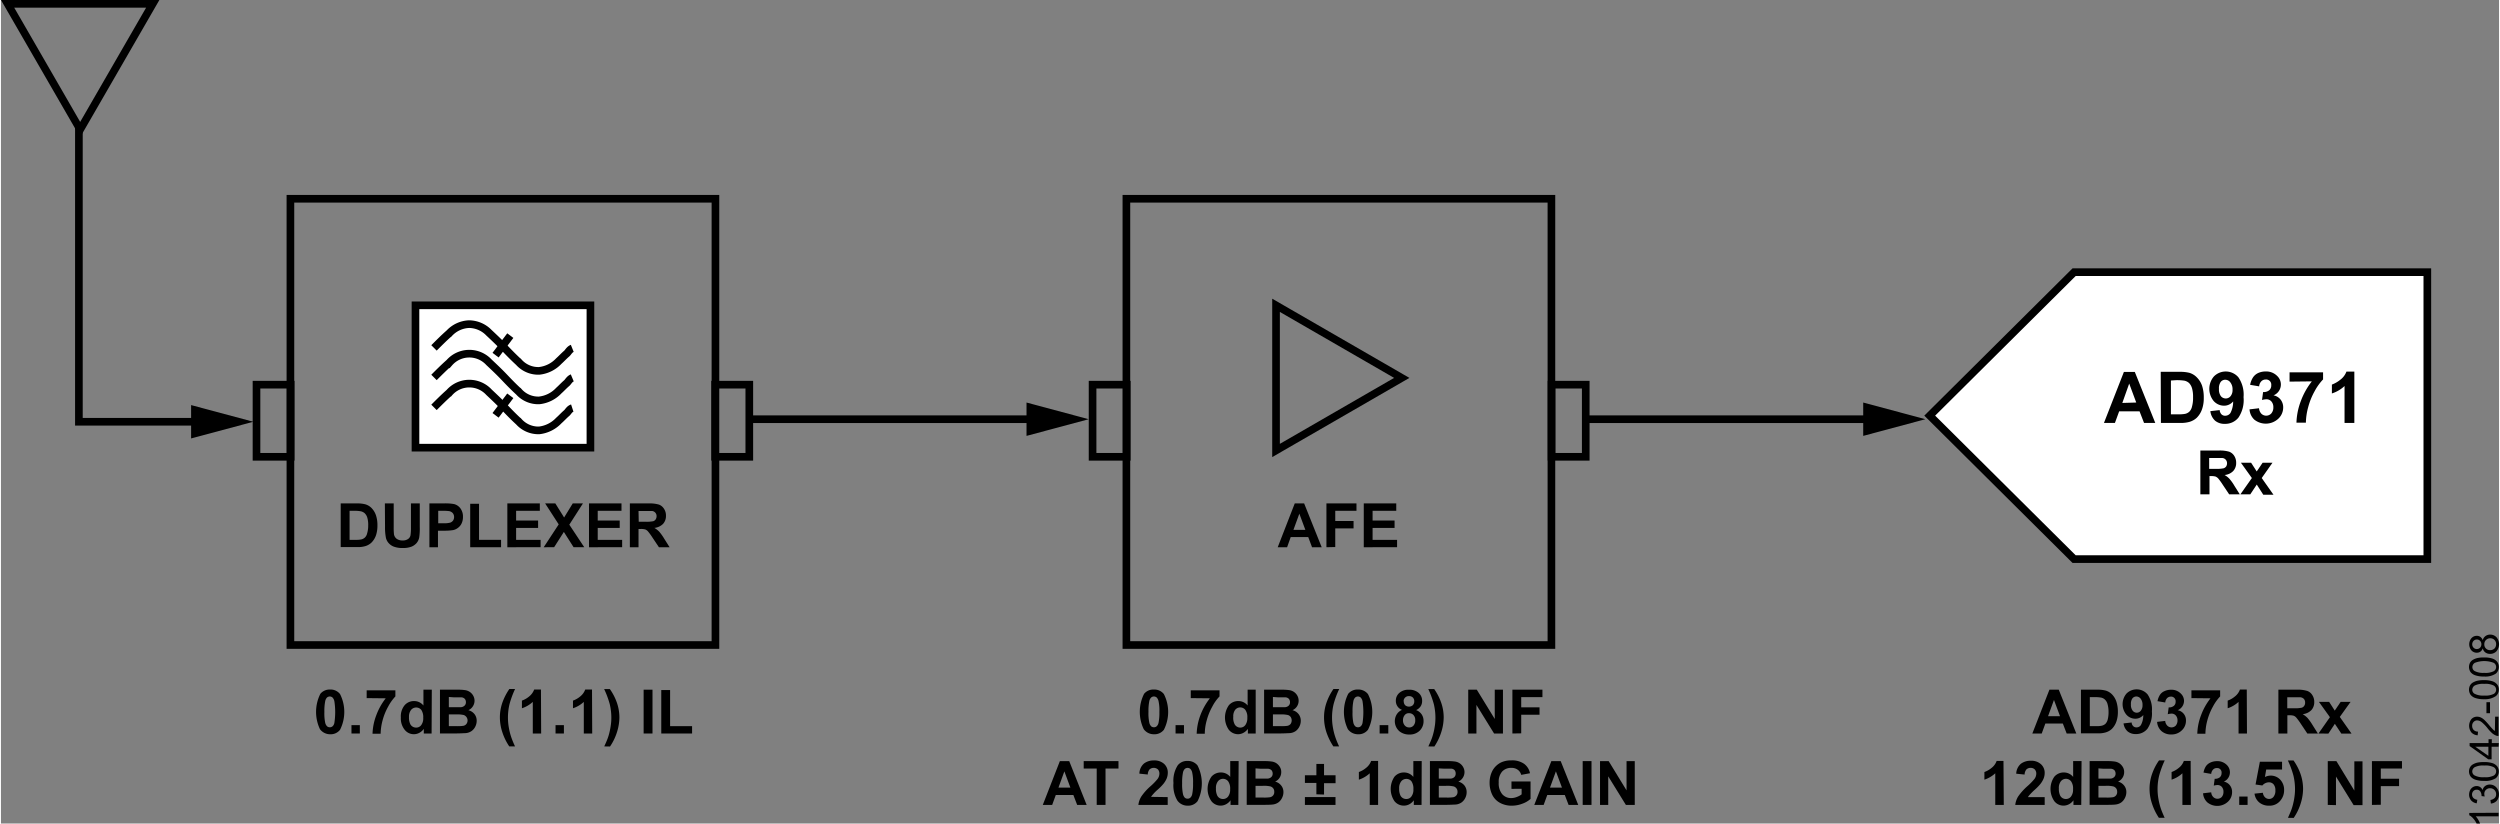 <svg id="ffa93776-97b3-4e26-be9b-d003b4cb5870" data-name="fca9bf62-c635-4430-b241-84a25441e5ac" xmlns="http://www.w3.org/2000/svg" width="6.8in" height="2.24in" viewBox="0 0 489.77 161.46"><rect x="0" y="0" width="489.77" height="161.46" fill="#808080" stroke="none"/><title>13042-008</title><path d="M258.94,107.29h-1.89l-.75-2h-3.43l-.71,2h-1.84l3.34-8.59h1.84Zm-3.2-3.4-1.18-3.18-1.16,3.18Z" transform="translate(0)"/><path d="M259.87,107.29V98.7h5.89v1.45H261.6v2h3.59v1.45H261.6v3.65Z" transform="translate(0)"/><path d="M267.19,107.29V98.7h6.37v1.45h-4.64v1.91h4.31v1.45h-4.31v2.33h4.8v1.45Z" transform="translate(0)"/><path d="M66.61,98.7h3.17a6.06,6.06,0,0,1,1.64.17,2.8,2.8,0,0,1,1.29.79,3.77,3.77,0,0,1,.82,1.39,6.16,6.16,0,0,1,.28,2,6,6,0,0,1-.26,1.83,3.74,3.74,0,0,1-.92,1.51,3,3,0,0,1-1.22.69,4.94,4.94,0,0,1-1.53.18H66.61Zm1.74,1.45v5.69h1.29a4.77,4.77,0,0,0,1-.08,1.56,1.56,0,0,0,.7-.36,1.62,1.62,0,0,0,.45-.82A5.28,5.28,0,0,0,72,103a4.94,4.94,0,0,0-.18-1.53,2,2,0,0,0-.49-.83,1.69,1.69,0,0,0-.8-.4,6.74,6.74,0,0,0-1.42-.09Z" transform="translate(0)"/><path d="M75.27,98.7H77v4.65a11.56,11.56,0,0,0,.06,1.44,1.4,1.4,0,0,0,.53.85,1.88,1.88,0,0,0,1.15.32,1.75,1.75,0,0,0,1.11-.31,1.15,1.15,0,0,0,.45-.74,10.13,10.13,0,0,0,.08-1.46V98.7h1.73v4.51A12.37,12.37,0,0,1,82,105.4a2.42,2.42,0,0,1-.52,1.08,2.67,2.67,0,0,1-1,.7,4.42,4.42,0,0,1-1.65.26,4.76,4.76,0,0,1-1.87-.29,2.59,2.59,0,0,1-1-.73,2.34,2.34,0,0,1-.49-1,10.63,10.63,0,0,1-.17-2.18Z" transform="translate(0)"/><path d="M84,107.29V98.7h2.78a9.57,9.57,0,0,1,2.07.13,2.25,2.25,0,0,1,1.23.84,2.7,2.7,0,0,1,.5,1.67,2.9,2.9,0,0,1-.29,1.33,2.3,2.3,0,0,1-.73.85,2.37,2.37,0,0,1-.9.41,10.89,10.89,0,0,1-1.8.12H85.68v3.24Zm1.73-7.14v2.44h1a4.53,4.53,0,0,0,1.37-.13,1.2,1.2,0,0,0,.55-.42,1.21,1.21,0,0,0,.19-.67,1.18,1.18,0,0,0-.27-.78,1.28,1.28,0,0,0-.7-.38,8.65,8.65,0,0,0-1.25-.06Z" transform="translate(0)"/><path d="M92,107.29V98.77h1.73v7.07h4.32v1.45Z" transform="translate(0)"/><path d="M99.28,107.29V98.7h6.37v1.45H101v1.91h4.31v1.45H101v2.33h4.8v1.45Z" transform="translate(0)"/><path d="M106.41,107.29l2.94-4.48-2.66-4.11h2l1.72,2.76,1.69-2.76h2l-2.67,4.17,2.93,4.42h-2.09l-1.91-3-1.91,3Z" transform="translate(0)"/><path d="M115.29,107.29V98.7h6.37v1.45H117v1.91h4.31v1.45H117v2.33h4.79v1.45Z" transform="translate(0)"/><path d="M123.3,107.29V98.7H127a6.44,6.44,0,0,1,2,.23,2,2,0,0,1,1,.83,2.38,2.38,0,0,1,.38,1.35,2.28,2.28,0,0,1-.57,1.6,2.81,2.81,0,0,1-1.7.79,4.63,4.63,0,0,1,.93.72,9.89,9.89,0,0,1,1,1.4l1.05,1.67H129l-1.25-1.87a11.27,11.27,0,0,0-.92-1.26,1.35,1.35,0,0,0-.52-.36,3.18,3.18,0,0,0-.87-.09H125v3.58Zm1.74-5h1.28a6.79,6.79,0,0,0,1.56-.1.91.91,0,0,0,.48-.36,1.14,1.14,0,0,0,.18-.65,1,1,0,0,0-.89-1H125Z" transform="translate(0)"/><path d="M64.48,135.19a2.35,2.35,0,0,1,2,.89,7.77,7.77,0,0,1,0,7,2.32,2.32,0,0,1-1.94.88,2.49,2.49,0,0,1-2-1,7.91,7.91,0,0,1,.08-6.93A2.33,2.33,0,0,1,64.48,135.19Zm0,1.36a.87.87,0,0,0-.54.19,1.4,1.4,0,0,0-.36.69,9.7,9.7,0,0,0-.17,2.15,9,9,0,0,0,.15,2.07,1.46,1.46,0,0,0,.39.76.85.85,0,0,0,.53.18.8.8,0,0,0,.53-.19,1.19,1.19,0,0,0,.36-.68,14,14,0,0,0,0-4.22,1.49,1.49,0,0,0-.38-.76A.86.86,0,0,0,64.48,136.55Z" transform="translate(0)"/><path d="M68.72,143.81v-1.64h1.64v1.64Z" transform="translate(0)"/><path d="M71.7,136.87v-1.53h5.63v1.2a9.07,9.07,0,0,0-1.42,2,11.74,11.74,0,0,0-1.1,2.73,10.71,10.71,0,0,0-.37,2.58H72.85a11,11,0,0,1,.74-3.63,12.11,12.11,0,0,1,1.85-3.31Z" transform="translate(0)"/><path d="M84.43,143.81H82.9v-.91a2.45,2.45,0,0,1-.9.79,2.28,2.28,0,0,1-2.84-.6,3.55,3.55,0,0,1-.76-2.41,3.44,3.44,0,0,1,.74-2.41,2.4,2.4,0,0,1,1.88-.82,2.32,2.32,0,0,1,1.81.87v-3.1h1.64ZM80,140.57a3,3,0,0,0,.27,1.44,1.27,1.27,0,0,0,1.12.64,1.19,1.19,0,0,0,1-.48,2.18,2.18,0,0,0,.4-1.44,2.56,2.56,0,0,0-.38-1.55,1.3,1.3,0,0,0-2,0A2.09,2.09,0,0,0,80,140.57Z" transform="translate(0)"/><path d="M86.07,135.22h3.44a9.62,9.62,0,0,1,1.52.09,2.21,2.21,0,0,1,.89.35,2.08,2.08,0,0,1,.66.72,2,2,0,0,1,.27,1,2,2,0,0,1-.33,1.1,2,2,0,0,1-.88.76,2.23,2.23,0,0,1,1.21.78,2.08,2.08,0,0,1,.42,1.29,2.49,2.49,0,0,1-.27,1.14,2.31,2.31,0,0,1-.75.89,2.44,2.44,0,0,1-1.16.4c-.29,0-1,.06-2.09.06H86.07Zm1.74,1.43v2H90.2a1.15,1.15,0,0,0,.7-.31.89.89,0,0,0,.26-.67,1,1,0,0,0-.22-.65,1,1,0,0,0-.65-.3H88.8Zm0,3.42v2.3h1.6a7.84,7.84,0,0,0,1.19-.06,1,1,0,0,0,.63-.34,1.14,1.14,0,0,0-.48-1.78,5.69,5.69,0,0,0-1.54-.12Z" transform="translate(0)"/><path d="M100.79,146.34H99.66a10.93,10.93,0,0,1-1.37-2.81,9.38,9.38,0,0,1-.47-2.83,8.76,8.76,0,0,1,.58-3.2,11.43,11.43,0,0,1,1.28-2.42h1.12a18,18,0,0,0-1.1,3,11.36,11.36,0,0,0-.12,4.61,12.44,12.44,0,0,0,.49,1.91A18.75,18.75,0,0,0,100.79,146.34Z" transform="translate(0)"/><path d="M105.91,143.81h-1.64v-6.2a5.74,5.74,0,0,1-2.13,1.25v-1.5a4.54,4.54,0,0,0,1.4-.8,3.11,3.11,0,0,0,1-1.37h1.33Z" transform="translate(0)"/><path d="M108.73,143.81v-1.64h1.64v1.64Z" transform="translate(0)"/><path d="M115.92,143.81h-1.65v-6.2a5.7,5.7,0,0,1-2.12,1.25v-1.5a4.54,4.54,0,0,0,1.4-.8,3.11,3.11,0,0,0,1-1.37h1.33Z" transform="translate(0)"/><path d="M118.28,146.34c.32-.7.55-1.23.68-1.6a9.81,9.81,0,0,0,.37-1.28,13.34,13.34,0,0,0,.25-1.38,9.94,9.94,0,0,0,.09-1.34,11.75,11.75,0,0,0-.3-2.64,17.7,17.7,0,0,0-1.11-3h1.12a10.74,10.74,0,0,1,1.38,2.67,9,9,0,0,1,.49,2.86,9.73,9.73,0,0,1-.39,2.63,10.58,10.58,0,0,1-1.45,3.1Z" transform="translate(0)"/><path d="M126,143.81v-8.59h1.74v8.59Z" transform="translate(0)"/><path d="M129.46,143.81v-8.52h1.73v7.08h4.31v1.44Z" transform="translate(0)"/><path d="M226.05,135.19a2.37,2.37,0,0,1,1.95.89,7.71,7.71,0,0,1,0,7,2.34,2.34,0,0,1-1.95.88,2.44,2.44,0,0,1-2-1,7.85,7.85,0,0,1,.07-6.93A2.34,2.34,0,0,1,226.05,135.19Zm0,1.36a.86.86,0,0,0-.53.19,1.34,1.34,0,0,0-.37.69,9.7,9.7,0,0,0-.17,2.15,8.47,8.47,0,0,0,.16,2.07,1.49,1.49,0,0,0,.38.76.85.85,0,0,0,.53.18.8.8,0,0,0,.53-.19,1.27,1.27,0,0,0,.37-.68,9.57,9.57,0,0,0,.17-2.14,8.51,8.51,0,0,0-.16-2.08,1.49,1.49,0,0,0-.38-.76A.86.86,0,0,0,226.05,136.55Z" transform="translate(0)"/><path d="M230.29,143.81v-1.64h1.65v1.64Z" transform="translate(0)"/><path d="M233.27,136.87v-1.53h5.64v1.2a8.46,8.46,0,0,0-1.42,2,11.74,11.74,0,0,0-1.1,2.73,9.81,9.81,0,0,0-.37,2.58h-1.59a11.28,11.28,0,0,1,.73-3.63,12.41,12.41,0,0,1,1.86-3.31Z" transform="translate(0)"/><path d="M246,143.81h-1.53v-.91a2.54,2.54,0,0,1-.9.79,2.24,2.24,0,0,1-1,.26,2.35,2.35,0,0,1-1.83-.86,4.2,4.2,0,0,1,0-4.82,2.4,2.4,0,0,1,1.88-.82,2.3,2.3,0,0,1,1.8.87v-3.1H246Zm-4.4-3.24a2.76,2.76,0,0,0,.28,1.44,1.26,1.26,0,0,0,1.7.49,1.35,1.35,0,0,0,.38-.33,2.3,2.3,0,0,0,.4-1.44,2.42,2.42,0,0,0-.39-1.55,1.27,1.27,0,0,0-1.78-.22,1.52,1.52,0,0,0-.22.22,2.09,2.09,0,0,0-.36,1.39Z" transform="translate(0)"/><path d="M247.65,135.22h3.43a9.62,9.62,0,0,1,1.52.09,2.13,2.13,0,0,1,1.56,1.07,2,2,0,0,1,.26,1,2,2,0,0,1-1.21,1.86,2.19,2.19,0,0,1,1.21.78,2.08,2.08,0,0,1,.42,1.29,2.49,2.49,0,0,1-.27,1.14,2.36,2.36,0,0,1-.74.89,2.44,2.44,0,0,1-1.17.4c-.29,0-1,.06-2.09.06h-2.92Zm1.73,1.43v2h2.4a1.15,1.15,0,0,0,.7-.31.92.92,0,0,0,.25-.67,1,1,0,0,0-.22-.65,1,1,0,0,0-.65-.3h-1.48Zm0,3.42v2.3H251a7.84,7.84,0,0,0,1.19-.06,1.12,1.12,0,0,0,.63-.34,1.22,1.22,0,0,0,.05-1.38,1,1,0,0,0-.54-.4,5.69,5.69,0,0,0-1.54-.12Z" transform="translate(0)"/><path d="M262.36,146.34h-1.13a11.8,11.8,0,0,1-1.37-2.81,9.37,9.37,0,0,1-.46-2.83,8.76,8.76,0,0,1,.58-3.2,11,11,0,0,1,1.27-2.42h1.13a17.7,17.7,0,0,0-1.11,3,11.36,11.36,0,0,0-.12,4.61,12.44,12.44,0,0,0,.49,1.91A16.58,16.58,0,0,0,262.36,146.34Z" transform="translate(0)"/><path d="M266.06,135.19a2.37,2.37,0,0,1,1.95.89,7.65,7.65,0,0,1,0,7,2.32,2.32,0,0,1-1.94.88,2.44,2.44,0,0,1-2-1,7.85,7.85,0,0,1,.07-6.93A2.32,2.32,0,0,1,266.06,135.19Zm0,1.36a.87.87,0,0,0-.54.19,1.4,1.4,0,0,0-.36.69,9.7,9.7,0,0,0-.17,2.15,9,9,0,0,0,.15,2.07,1.46,1.46,0,0,0,.39.76.85.85,0,0,0,.53.18.8.8,0,0,0,.53-.19,1.19,1.19,0,0,0,.36-.68,14,14,0,0,0,0-4.22,1.49,1.49,0,0,0-.38-.76A.86.86,0,0,0,266.06,136.55Z" transform="translate(0)"/><path d="M270.3,143.81v-1.64H272v1.64Z" transform="translate(0)"/><path d="M274.69,139.18a1.85,1.85,0,0,1-1.21-1.74,2,2,0,0,1,.67-1.58,2.64,2.64,0,0,1,1.9-.63,2.71,2.71,0,0,1,1.91.63,2,2,0,0,1,.67,1.58,1.86,1.86,0,0,1-.31,1.07,2.08,2.08,0,0,1-.87.71,2.26,2.26,0,0,1,1.09.84,2.22,2.22,0,0,1,.37,1.27,2.58,2.58,0,0,1-.76,1.93,2.75,2.75,0,0,1-2,.75,3,3,0,0,1-1.95-.62,2.61,2.61,0,0,1-.58-3.28A2.26,2.26,0,0,1,274.69,139.18Zm.19,2a1.53,1.53,0,0,0,.35,1.06,1.12,1.12,0,0,0,.87.38,1.07,1.07,0,0,0,.84-.36,1.47,1.47,0,0,0,.34-1.06,1.35,1.35,0,0,0-.34-1,1.12,1.12,0,0,0-.86-.37,1,1,0,0,0-.9.42,1.54,1.54,0,0,0-.3.95Zm.15-3.68a1.1,1.1,0,0,0,.28.77,1.16,1.16,0,0,0,1.49,0,1.07,1.07,0,0,0,.29-.78,1,1,0,0,0-.28-.74,1,1,0,0,0-.74-.27,1,1,0,0,0-1.07,1Z" transform="translate(0)"/><path d="M279.85,146.34c.33-.7.55-1.23.69-1.6a11.86,11.86,0,0,0,.37-1.28c.12-.48.19-1,.25-1.38a11.9,11.9,0,0,0,.08-1.34,11.75,11.75,0,0,0-.3-2.64,18,18,0,0,0-1.1-3H281a10.71,10.71,0,0,1,1.37,2.67,8.73,8.73,0,0,1,.49,2.86,9.73,9.73,0,0,1-.39,2.63,11.09,11.09,0,0,1-1.44,3.1Z" transform="translate(0)"/><path d="M287.67,143.81v-8.59h1.68l3.52,5.74v-5.74h1.61v8.59h-1.74l-3.46-5.6v5.6Z" transform="translate(0)"/><path d="M296.33,143.81v-8.59h5.89v1.46h-4.16v2h3.59v1.45h-3.59v3.65Z" transform="translate(0)"/><path d="M212.86,157.81H211l-.75-1.95h-3.44l-.71,1.95h-1.84l3.35-8.59h1.83Zm-3.19-3.39-1.18-3.19-1.16,3.19Z" transform="translate(0)"/><path d="M214.83,157.81v-7.13h-2.55v-1.46h6.82v1.46h-2.54v7.13Z" transform="translate(0)"/><path d="M228.75,156.28v1.53H223a4,4,0,0,1,.57-1.64,10.66,10.66,0,0,1,1.85-2.06,11.33,11.33,0,0,0,1.36-1.41,1.79,1.79,0,0,0,.34-1,1.19,1.19,0,0,0-.29-.85,1.25,1.25,0,0,0-1.64,0,1.66,1.66,0,0,0-.35,1l-1.64-.17a2.66,2.66,0,0,1,.92-2,3.11,3.11,0,0,1,1.93-.59,2.81,2.81,0,0,1,2,.68,2.29,2.29,0,0,1,.72,1.71,3.15,3.15,0,0,1-.2,1.1,4.53,4.53,0,0,1-.66,1.1,10.19,10.19,0,0,1-1.08,1.1,8.11,8.11,0,0,0-1,1,3,3,0,0,0-.34.45Z" transform="translate(0)"/><path d="M232.65,149.19a2.38,2.38,0,0,1,1.95.89,7.71,7.71,0,0,1,0,7,2.34,2.34,0,0,1-1.95.88,2.44,2.44,0,0,1-2-1,5.75,5.75,0,0,1-.77-3.44,5.57,5.57,0,0,1,.85-3.49A2.32,2.32,0,0,1,232.65,149.19Zm0,1.36a.86.86,0,0,0-.53.19,1.34,1.34,0,0,0-.37.69,9.7,9.7,0,0,0-.17,2.15,9,9,0,0,0,.16,2.07,1.49,1.49,0,0,0,.38.76.85.85,0,0,0,.53.18.8.8,0,0,0,.53-.19,1.27,1.27,0,0,0,.37-.68,9.57,9.57,0,0,0,.17-2.14,8.51,8.51,0,0,0-.16-2.08,1.45,1.45,0,0,0-.38-.76A.86.86,0,0,0,232.65,150.55Z" transform="translate(0)"/><path d="M242.6,157.81h-1.53v-.91a2.45,2.45,0,0,1-.9.79,2.28,2.28,0,0,1-2.84-.6,4.2,4.2,0,0,1,0-4.82,2.4,2.4,0,0,1,1.88-.82,2.3,2.3,0,0,1,1.8.87v-3.1h1.65Zm-4.39-3.24a3,3,0,0,0,.27,1.44,1.24,1.24,0,0,0,1.11.64,1.23,1.23,0,0,0,1-.48,2.18,2.18,0,0,0,.4-1.44,2.42,2.42,0,0,0-.39-1.55,1.27,1.27,0,0,0-1.78-.22,1.52,1.52,0,0,0-.22.22,2.1,2.1,0,0,0-.39,1.39Z" transform="translate(0)"/><path d="M244.24,149.22h3.43a9.62,9.62,0,0,1,1.52.09,2.26,2.26,0,0,1,.9.35,2.39,2.39,0,0,1,.66.72,1.85,1.85,0,0,1,.26,1,2,2,0,0,1-.32,1.1,2,2,0,0,1-.88.76,2.17,2.17,0,0,1,1.2.78,2,2,0,0,1,.43,1.29,2.49,2.49,0,0,1-.28,1.14,2.36,2.36,0,0,1-.74.89,2.44,2.44,0,0,1-1.16.4q-.44.06-2.1.06h-2.92Zm1.73,1.43v2h2.4a1.15,1.15,0,0,0,.7-.31.89.89,0,0,0,.26-.67,1,1,0,0,0-.22-.65,1.09,1.09,0,0,0-.66-.3H247Zm0,3.42v2.3h1.61a7.84,7.84,0,0,0,1.19-.06,1,1,0,0,0,.63-.34,1,1,0,0,0,.24-.73,1.07,1.07,0,0,0-.18-.65,1.1,1.1,0,0,0-.55-.4,5.62,5.62,0,0,0-1.53-.12Z" transform="translate(0)"/><path d="M257.9,155.73V153.5h-2.25V152h2.25v-2.23h1.5V152h2.26v1.55H259.4v2.23Zm-2.25,2.08v-1.54h6v1.54Z" transform="translate(0)"/><path d="M270,157.81h-1.64v-6.2a5.74,5.74,0,0,1-2.13,1.25v-1.5a4.54,4.54,0,0,0,1.4-.8,3,3,0,0,0,1-1.37H270Z" transform="translate(0)"/><path d="M278.52,157.81H277v-.91a2.51,2.51,0,0,1-.89.79,2.24,2.24,0,0,1-1.05.26,2.34,2.34,0,0,1-1.84-.86,4.25,4.25,0,0,1,0-4.82,2.4,2.4,0,0,1,1.88-.82,2.32,2.32,0,0,1,1.81.87v-3.1h1.64Zm-4.39-3.24a3,3,0,0,0,.27,1.44,1.27,1.27,0,0,0,1.12.64,1.19,1.19,0,0,0,1-.48,2.18,2.18,0,0,0,.4-1.44,2.56,2.56,0,0,0-.38-1.55,1.25,1.25,0,0,0-1-.47,1.28,1.28,0,0,0-1,.47,2.09,2.09,0,0,0-.41,1.39Z" transform="translate(0)"/><path d="M280.16,149.22h3.44a9.62,9.62,0,0,1,1.52.09,2.21,2.21,0,0,1,.89.35,2.08,2.08,0,0,1,.66.72,2,2,0,0,1,.27,1,2,2,0,0,1-.33,1.1,2,2,0,0,1-.88.76,2.23,2.23,0,0,1,1.21.78,2.08,2.08,0,0,1,.42,1.29,2.49,2.49,0,0,1-.27,1.14,2.31,2.31,0,0,1-.75.89,2.44,2.44,0,0,1-1.16.4c-.29,0-1,.06-2.09.06h-2.93Zm1.74,1.43v2h2.36a1.15,1.15,0,0,0,.7-.31.92.92,0,0,0,.25-.67A1,1,0,0,0,285,151a1,1,0,0,0-.65-.3h-1.49Zm0,3.42v2.3h1.6a7.84,7.84,0,0,0,1.19-.06,1,1,0,0,0,.63-.34,1,1,0,0,0,.25-.73,1.07,1.07,0,0,0-.73-1.05,5.69,5.69,0,0,0-1.54-.12Z" transform="translate(0)"/><path d="M296.15,154.66v-1.45h3.74v3.42a4.68,4.68,0,0,1-1.58.93,5.75,5.75,0,0,1-2.09.4,4.7,4.7,0,0,1-2.35-.57,3.57,3.57,0,0,1-1.51-1.61,5.34,5.34,0,0,1-.5-2.29,5.09,5.09,0,0,1,.56-2.39,3.92,3.92,0,0,1,1.65-1.6,4.56,4.56,0,0,1,2.06-.42,4.08,4.08,0,0,1,2.49.67,3,3,0,0,1,1.16,1.85l-1.72.32a1.74,1.74,0,0,0-.68-1,2,2,0,0,0-1.25-.37,2.36,2.36,0,0,0-1.81.72,3,3,0,0,0-.67,2.14,3.31,3.31,0,0,0,.68,2.29,2.28,2.28,0,0,0,1.78.77,3,3,0,0,0,1.09-.22,3.43,3.43,0,0,0,.94-.51v-1.09Z" transform="translate(0)"/><path d="M309.24,157.81h-1.89l-.75-1.95h-3.43l-.71,1.95h-1.84l3.35-8.59h1.83Zm-3.19-3.39-1.19-3.19-1.16,3.19Z" transform="translate(0)"/><path d="M310.11,157.81v-8.59h1.73v8.59Z" transform="translate(0)"/><path d="M313.51,157.81v-8.59h1.69l3.51,5.74v-5.74h1.61v8.59h-1.74l-3.46-5.6v5.6Z" transform="translate(0)"/><path d="M406.89,143.81H405l-.75-1.95h-3.43l-.71,1.95h-1.84l3.35-8.59h1.83Zm-3.19-3.39-1.19-3.19-1.16,3.19Z" transform="translate(0)"/><path d="M407.8,135.22H411a6.06,6.06,0,0,1,1.64.17,2.88,2.88,0,0,1,1.29.79,3.77,3.77,0,0,1,.82,1.39,6.46,6.46,0,0,1,.29,2,5.68,5.68,0,0,1-.27,1.83,3.84,3.84,0,0,1-.92,1.52,3.07,3.07,0,0,1-1.22.68,4.94,4.94,0,0,1-1.53.18h-3.3Zm1.74,1.46v5.69h1.29a4.61,4.61,0,0,0,1.05-.09,1.65,1.65,0,0,0,.7-.35,1.89,1.89,0,0,0,.46-.83,6,6,0,0,0,.17-1.58A5.58,5.58,0,0,0,413,138a1.85,1.85,0,0,0-.5-.84,1.52,1.52,0,0,0-.8-.4,7.52,7.52,0,0,0-1.42-.08Z" transform="translate(0)"/><path d="M416.15,141.83l1.59-.18a1.08,1.08,0,0,0,.31.72.86.86,0,0,0,.65.24,1,1,0,0,0,.86-.47,4,4,0,0,0,.46-1.95,2,2,0,0,1-1.55.72,2.33,2.33,0,0,1-1.75-.78,3.21,3.21,0,0,1,0-4.14,2.81,2.81,0,0,1,4,0l.15.16a5.2,5.2,0,0,1,.84,3.32,5.31,5.31,0,0,1-.87,3.4,2.83,2.83,0,0,1-2.28,1.05,2.42,2.42,0,0,1-1.63-.54A2.55,2.55,0,0,1,416.15,141.83Zm3.72-3.6a1.9,1.9,0,0,0-.36-1.24,1.09,1.09,0,0,0-.85-.44,1,1,0,0,0-.76.36,1.82,1.82,0,0,0-.3,1.18,1.85,1.85,0,0,0,.33,1.23,1,1,0,0,0,1.4.22.92.92,0,0,0,.22-.22A1.63,1.63,0,0,0,419.87,138.23Z" transform="translate(0)"/><path d="M422.73,141.53l1.59-.19a1.47,1.47,0,0,0,.41.93,1.17,1.17,0,0,0,1.65,0l0,0a1.53,1.53,0,0,0,.35-1,1.39,1.39,0,0,0-.34-1,1.08,1.08,0,0,0-.81-.36,3.26,3.26,0,0,0-.76.12l.18-1.34a1.44,1.44,0,0,0,1-.29,1,1,0,0,0,.36-.82.9.9,0,0,0-.77-1h-.18a1,1,0,0,0-.72.3,1.34,1.34,0,0,0-.36.85l-1.52-.26a3.48,3.48,0,0,1,.48-1.24,2,2,0,0,1,.89-.73,3,3,0,0,1,1.28-.27,2.56,2.56,0,0,1,1.94.77,2,2,0,0,1,.61,1.43,2,2,0,0,1-1.24,1.81,2,2,0,0,1,1.18.71,2,2,0,0,1,.44,1.33,2.57,2.57,0,0,1-.82,1.92,2.86,2.86,0,0,1-2.06.8,2.8,2.8,0,0,1-1.93-.67A2.66,2.66,0,0,1,422.73,141.53Z" transform="translate(0)"/><path d="M429.46,136.87v-1.53h5.63v1.2a9.07,9.07,0,0,0-1.42,2,11.74,11.74,0,0,0-1.1,2.73,10.71,10.71,0,0,0-.37,2.58h-1.59a11,11,0,0,1,.74-3.63,12.11,12.11,0,0,1,1.85-3.31Z" transform="translate(0)"/><path d="M440.35,143.81H438.7v-6.2a5.74,5.74,0,0,1-2.13,1.25v-1.5a4.54,4.54,0,0,0,1.4-.8,3,3,0,0,0,1-1.37h1.34Z" transform="translate(0)"/><path d="M446.51,143.81v-8.59h3.65a6.13,6.13,0,0,1,2,.24,1.92,1.92,0,0,1,1,.82,2.38,2.38,0,0,1,.38,1.35,2.28,2.28,0,0,1-.57,1.6,2.81,2.81,0,0,1-1.7.79,4.63,4.63,0,0,1,.93.72,9.89,9.89,0,0,1,1,1.4l1.05,1.67h-2.07l-1.25-1.87a12.7,12.7,0,0,0-.92-1.26,1.35,1.35,0,0,0-.52-.36,3.18,3.18,0,0,0-.87-.09h-.35v3.58Zm1.74-4.95h1.28a6.28,6.28,0,0,0,1.56-.11.91.91,0,0,0,.48-.36,1.07,1.07,0,0,0,.18-.65,1.05,1.05,0,0,0-.23-.7,1.1,1.1,0,0,0-.66-.33h-2.61Z" transform="translate(0)"/><path d="M454.37,143.81l2.24-3.2-2.15-3h2l1.1,1.71,1.16-1.71h1.94l-2.11,2.95,2.3,3.27h-2l-1.27-1.92-1.27,1.92Z" transform="translate(0)"/><path d="M392.67,157.81H391v-6.2a5.74,5.74,0,0,1-2.13,1.25v-1.5a4.54,4.54,0,0,0,1.4-.8,3,3,0,0,0,1-1.37h1.34Z" transform="translate(0)"/><path d="M400.69,156.28v1.53h-5.77a4,4,0,0,1,.56-1.64,11.31,11.31,0,0,1,1.85-2.06,11.41,11.41,0,0,0,1.37-1.41,1.79,1.79,0,0,0,.34-1,1.16,1.16,0,0,0-.3-.85,1.09,1.09,0,0,0-.82-.3,1.14,1.14,0,0,0-.82.31,1.66,1.66,0,0,0-.35,1l-1.64-.17a2.66,2.66,0,0,1,.92-1.95,3.11,3.11,0,0,1,1.93-.59,2.81,2.81,0,0,1,2,.68,2.26,2.26,0,0,1,.73,1.71,3,3,0,0,1-.21,1.1,4.53,4.53,0,0,1-.66,1.1,10.19,10.19,0,0,1-1.08,1.1,11.8,11.8,0,0,0-1,1,3,3,0,0,0-.34.45Z" transform="translate(0)"/><path d="M407.86,157.81h-1.53v-.91a2.45,2.45,0,0,1-.9.79,2.28,2.28,0,0,1-2.84-.6,4.2,4.2,0,0,1,0-4.82,2.4,2.4,0,0,1,1.88-.82,2.3,2.3,0,0,1,1.8.87v-3.1h1.65Zm-4.39-3.24a3,3,0,0,0,.27,1.44,1.24,1.24,0,0,0,1.11.64,1.23,1.23,0,0,0,1-.48,2.18,2.18,0,0,0,.4-1.44,2.42,2.42,0,0,0-.39-1.55,1.27,1.27,0,0,0-1.78-.22,1.52,1.52,0,0,0-.22.22,2.1,2.1,0,0,0-.39,1.39Z" transform="translate(0)"/><path d="M409.5,149.22h3.43a9.62,9.62,0,0,1,1.52.09,2.26,2.26,0,0,1,.9.35,2.39,2.39,0,0,1,.66.72,1.85,1.85,0,0,1,.26,1,2,2,0,0,1-.32,1.1,2,2,0,0,1-.88.76,2.17,2.17,0,0,1,1.2.78,2,2,0,0,1,.43,1.29,2.49,2.49,0,0,1-.28,1.14,2.36,2.36,0,0,1-.74.89,2.44,2.44,0,0,1-1.16.4q-.43.06-2.1.06H409.5Zm1.73,1.43v2h2.4a1.15,1.15,0,0,0,.7-.31.89.89,0,0,0,.26-.67,1,1,0,0,0-.22-.65,1.09,1.09,0,0,0-.66-.3h-1.48Zm0,3.42v2.3h1.61a7.84,7.84,0,0,0,1.19-.06,1,1,0,0,0,.63-.34,1,1,0,0,0,.24-.73,1.07,1.07,0,0,0-.18-.65,1.1,1.1,0,0,0-.55-.4,5.62,5.62,0,0,0-1.53-.12Z" transform="translate(0)"/><path d="M424.21,160.34h-1.13a11.23,11.23,0,0,1-1.36-2.81,9.08,9.08,0,0,1-.47-2.83,8.76,8.76,0,0,1,.58-3.2,10.58,10.58,0,0,1,1.28-2.42h1.12a18,18,0,0,0-1.1,3,11.19,11.19,0,0,0-.13,4.61,13.71,13.71,0,0,0,.49,1.91C423.63,159,423.87,159.59,424.21,160.34Z" transform="translate(0)"/><path d="M429.34,157.81h-1.65v-6.2a5.7,5.7,0,0,1-2.12,1.25v-1.5a4.54,4.54,0,0,0,1.4-.8,3,3,0,0,0,1-1.37h1.34Z" transform="translate(0)"/><path d="M431.74,155.53l1.6-.19a1.42,1.42,0,0,0,.41.93,1.17,1.17,0,0,0,1.64,0l0,0a1.46,1.46,0,0,0,.35-1,1.41,1.41,0,0,0-.33-1,1.11,1.11,0,0,0-.82-.36,3.17,3.17,0,0,0-.75.12l.18-1.34a1.49,1.49,0,0,0,1-.29,1.07,1.07,0,0,0,.35-.82.88.88,0,0,0-.77-1h-.17a1,1,0,0,0-.72.3,1.35,1.35,0,0,0-.37.85l-1.51-.26a3.29,3.29,0,0,1,.47-1.24,2.12,2.12,0,0,1,.89-.73,3,3,0,0,1,1.28-.27,2.58,2.58,0,0,1,1.95.77,2,2,0,0,1,0,2.83,2.11,2.11,0,0,1-.61.41,2,2,0,0,1,1.18.71,2.07,2.07,0,0,1,.44,1.33,2.54,2.54,0,0,1-.83,1.92,3.08,3.08,0,0,1-4,.13A2.64,2.64,0,0,1,431.74,155.53Z" transform="translate(0)"/><path d="M438.83,157.81v-1.64h1.64v1.64Z" transform="translate(0)"/><path d="M441.83,155.6l1.64-.17a1.43,1.43,0,0,0,.42.89,1.14,1.14,0,0,0,.8.32,1.09,1.09,0,0,0,.87-.42,1.89,1.89,0,0,0,.36-1.26,1.75,1.75,0,0,0-.36-1.19,1.18,1.18,0,0,0-.92-.39,1.7,1.7,0,0,0-1.27.62l-1.34-.19.85-4.47h4.35v1.54h-3.11l-.25,1.46a2.54,2.54,0,0,1,3,.52,2.88,2.88,0,0,1,.76,2.07,3.06,3.06,0,0,1-.62,1.89,2.69,2.69,0,0,1-2.32,1.14,2.91,2.91,0,0,1-1.94-.64A2.67,2.67,0,0,1,441.83,155.6Z" transform="translate(0)"/><path d="M448.38,160.34c.32-.7.55-1.23.68-1.6a9.81,9.81,0,0,0,.37-1.28,10.79,10.79,0,0,0,.25-1.38,9.94,9.94,0,0,0,.09-1.34,11.75,11.75,0,0,0-.3-2.64,18,18,0,0,0-1.1-3h1.11a10.74,10.74,0,0,1,1.38,2.67,9,9,0,0,1,.49,2.86,9.73,9.73,0,0,1-.39,2.63,10.58,10.58,0,0,1-1.45,3.1Z" transform="translate(0)"/><path d="M456.19,157.81v-8.59h1.69L461.4,155v-5.74H463v8.59h-1.74l-3.46-5.6v5.6Z" transform="translate(0)"/><path d="M464.85,157.81v-8.59h5.89v1.46h-4.15v2h3.58v1.45h-3.58v3.65Z" transform="translate(0)"/><rect x="220.65" y="38.97" width="83.33" height="87.49" fill="none" stroke="#000" stroke-miterlimit="10" stroke-width="1.5"/><rect x="56.75" y="38.97" width="83.33" height="87.49" fill="none" stroke="#000" stroke-miterlimit="10" stroke-width="1.5"/><rect x="304.01" y="75.42" width="6.7" height="14.14" fill="none" stroke="#000" stroke-miterlimit="10" stroke-width="1.5"/><rect x="214.02" y="75.42" width="6.7" height="14.14" fill="none" stroke="#000" stroke-miterlimit="10" stroke-width="1.5"/><rect x="140.02" y="75.42" width="6.7" height="14.14" fill="none" stroke="#000" stroke-miterlimit="10" stroke-width="1.5"/><rect x="50.1" y="75.42" width="6.7" height="14.14" fill="none" stroke="#000" stroke-miterlimit="10" stroke-width="1.5"/><polygon points="249.99 88.32 274.64 74.09 249.99 59.86 249.99 88.32" fill="none" stroke="#000" stroke-miterlimit="10" stroke-width="1.5"/><polygon points="1.3 0.75 15.53 25.4 29.76 0.75 1.3 0.75" fill="none" stroke="#000" stroke-miterlimit="10" stroke-width="1.5"/><polyline points="15.28 24.9 15.28 82.69 39.51 82.69" fill="none" stroke="#000" stroke-miterlimit="10" stroke-width="1.5"/><polygon points="37.28 85.96 49.48 82.69 37.28 79.42 37.28 85.96"/><path d="M489.68,159.35v.7H485.2a3.6,3.6,0,0,1,.49.67,5.06,5.06,0,0,1,.36.74h-.68a4.17,4.17,0,0,0-.67-1,2.6,2.6,0,0,0-.77-.63v-.45Z" transform="translate(0)"/><path d="M488.17,157.54l-.09-.7a1.57,1.57,0,0,0,.86-.41,1,1,0,0,0,.26-.71,1.16,1.16,0,0,0-1.14-1.18H488a1.09,1.09,0,0,0-1.12,1.12,2.09,2.09,0,0,0,.08.5l-.62-.08V156a1.53,1.53,0,0,0-.23-.81.8.8,0,0,0-.72-.36.88.88,0,0,0-.65.26,1,1,0,0,0,0,1.36,1.3,1.3,0,0,0,.77.35l-.12.7a1.83,1.83,0,0,1-1.1-.58,1.75,1.75,0,0,1-.39-1.14,2,2,0,0,1,.2-.86,1.45,1.45,0,0,1,1.29-.81,1.26,1.26,0,0,1,.68.2,1.38,1.38,0,0,1,.48.59,1.28,1.28,0,0,1,.49-.79,1.44,1.44,0,0,1,.92-.29,1.67,1.67,0,0,1,1.27.55,1.91,1.91,0,0,1,.52,1.38,1.82,1.82,0,0,1-.44,1.26A1.71,1.71,0,0,1,488.17,157.54Z" transform="translate(0)"/><path d="M486.86,153.1a5.07,5.07,0,0,1-1.64-.21,2,2,0,0,1-1-.62,1.71,1.71,0,0,1-.15-1.81,1.53,1.53,0,0,1,.53-.57,3.41,3.41,0,0,1,.86-.36,6.11,6.11,0,0,1,1.35-.12,5.28,5.28,0,0,1,1.63.2,2,2,0,0,1,.95.62,1.73,1.73,0,0,1-.25,2.34A3.78,3.78,0,0,1,486.86,153.1Zm0-.72a3.6,3.6,0,0,0,1.88-.33.95.95,0,0,0,0-1.63,3.55,3.55,0,0,0-1.87-.33,3.6,3.6,0,0,0-1.88.33,1,1,0,0,0-.47.82.9.9,0,0,0,.42.77A3.56,3.56,0,0,0,486.86,152.38Z" transform="translate(0)"/><path d="M489.68,146.4h-1.37v2.48h-.64L484,146.27v-.58h3.71v-.77h.64v.77h1.37Zm-2,0H485.1l2.58,1.79Z" transform="translate(0)"/><path d="M489,140.51h.67v3.78a1.18,1.18,0,0,1-.49-.08,2.81,2.81,0,0,1-.76-.46,7.49,7.49,0,0,1-.86-.92,7.73,7.73,0,0,0-1.22-1.27,1.5,1.5,0,0,0-.84-.32.91.91,0,0,0-.71.3,1,1,0,0,0-.29.77,1.14,1.14,0,0,0,.31.82,1.19,1.19,0,0,0,.84.31l-.07.72a1.79,1.79,0,0,1-1.23-.56,2.14,2.14,0,0,1,0-2.61,1.5,1.5,0,0,1,1.13-.48,1.8,1.8,0,0,1,.68.14,2.77,2.77,0,0,1,.7.47,12.92,12.92,0,0,1,1,1.09q.35.42.72.81a1.82,1.82,0,0,0,.38.29Z" transform="translate(0)"/><path d="M488,139.83h-.7v-2.16h.7Z" transform="translate(0)"/><path d="M486.86,137.09a5.07,5.07,0,0,1-1.64-.21,2,2,0,0,1-1-.62,1.79,1.79,0,0,1-.15-1.85,1.53,1.53,0,0,1,.53-.57,3.41,3.41,0,0,1,.86-.36,5.57,5.57,0,0,1,1.35-.13,5,5,0,0,1,1.63.21,2,2,0,0,1,.95.62,1.52,1.52,0,0,1,.34,1,1.59,1.59,0,0,1-.59,1.3A3.76,3.76,0,0,1,486.86,137.09Zm0-.72a3.6,3.6,0,0,0,1.88-.33.95.95,0,0,0,0-1.63,3.55,3.55,0,0,0-1.87-.33,3.6,3.6,0,0,0-1.88.33,1,1,0,0,0-.47.82.9.9,0,0,0,.42.77A3.58,3.58,0,0,0,486.86,136.37Z" transform="translate(0)"/><path d="M486.86,132.64a5.07,5.07,0,0,1-1.64-.21,2,2,0,0,1-1-.62,1.79,1.79,0,0,1-.15-1.85,1.53,1.53,0,0,1,.53-.57,3.41,3.41,0,0,1,.86-.36,5.57,5.57,0,0,1,1.35-.13,5,5,0,0,1,1.63.21,2,2,0,0,1,.95.62,1.73,1.73,0,0,1-.25,2.34A3.74,3.74,0,0,1,486.86,132.64Zm0-.72a3.6,3.6,0,0,0,1.88-.33.95.95,0,0,0,0-1.63,5.14,5.14,0,0,0-3.73,0,1,1,0,0,0-.47.82.9.9,0,0,0,.42.77A3.59,3.59,0,0,0,486.86,131.92Z" transform="translate(0)"/><path d="M486.58,127.11a1.3,1.3,0,0,1-.46.65,1.21,1.21,0,0,1-.71.21,1.39,1.39,0,0,1-1.05-.45,1.87,1.87,0,0,1,0-2.4,1.39,1.39,0,0,1,1.06-.46,1.13,1.13,0,0,1,.69.21,1.38,1.38,0,0,1,.46.63,1.49,1.49,0,0,1,.55-.8,1.52,1.52,0,0,1,.92-.28,1.65,1.65,0,0,1,1.23.52,2.12,2.12,0,0,1,0,2.74,1.69,1.69,0,0,1-1.25.52,1.5,1.5,0,0,1-.94-.29A1.36,1.36,0,0,1,486.58,127.11Zm-1.19.14a.9.9,0,0,0,.66-.26,1,1,0,0,0,.26-.68.93.93,0,0,0-.26-.67.85.85,0,0,0-.62-.26.9.9,0,0,0-.66.27,1,1,0,0,0-.26.66.93.93,0,0,0,.26.67.85.85,0,0,0,.62.27Zm2.64.22a1.18,1.18,0,0,0,.58-.14,1,1,0,0,0,.44-.42,1.31,1.31,0,0,0,.15-.61,1.15,1.15,0,0,0-.32-.83,1.12,1.12,0,0,0-.83-.33,1.14,1.14,0,0,0-1.17,1.13v.06a1.11,1.11,0,0,0,1.08,1.14Z" transform="translate(0)"/><rect x="81.27" y="59.86" width="34.3" height="27.91" fill="#fff" stroke="#000" stroke-width="1.5"/><path d="M84.9,68.21c1-1,1.93-1.94,3-2.88a5.62,5.62,0,0,1,3.88-1.78,5.53,5.53,0,0,1,3.9,1.69c1.07,1,2.06,1.94,3,2.93s1.83,1.9,2.85,2.84a5.11,5.11,0,0,0,4,1.7,6.17,6.17,0,0,0,3.84-1.92c.55-.49,1-1,1.58-1.49.29-.28.51-.78,1.06-1" transform="translate(0)" fill="none" stroke="#000" stroke-miterlimit="14.3" stroke-width="1.5"/><line x1="96.97" y1="69.63" x2="99.86" y2="65.8" fill="none" stroke="#000" stroke-miterlimit="14.3" stroke-width="1.5"/><path d="M84.9,74c1-1,1.93-1.93,3-2.88a5.23,5.23,0,0,1,7.38-.48,4.89,4.89,0,0,1,.4.39c1.07,1,2.06,1.94,3,2.93s1.83,1.91,2.85,2.84a5.11,5.11,0,0,0,4,1.7,6.17,6.17,0,0,0,3.84-1.92c.55-.49,1-1,1.58-1.49.29-.28.51-.77,1.06-1" transform="translate(0)" fill="none" stroke="#000" stroke-miterlimit="14.3" stroke-width="1.5"/><path d="M84.9,79.87c1-1,1.93-1.93,3-2.88a5.23,5.23,0,0,1,7.78-.09c1.07,1,2.06,1.94,3,2.93s1.83,1.91,2.85,2.84a5.16,5.16,0,0,0,4,1.71,6.28,6.28,0,0,0,3.84-1.93c.55-.48,1-1,1.58-1.49.29-.28.51-.77,1.06-.95" transform="translate(0)" fill="none" stroke="#000" stroke-miterlimit="14.3" stroke-width="1.5"/><line x1="96.97" y1="81.43" x2="99.86" y2="77.6" fill="none" stroke="#000" stroke-miterlimit="14.3" stroke-width="1.5"/><line x1="146.42" y1="82.19" x2="203.3" y2="82.19" fill="none" stroke="#000" stroke-miterlimit="10" stroke-width="1.5"/><polygon points="201.07 85.46 213.26 82.19 201.07 78.92 201.07 85.46"/><line x1="310.46" y1="82.19" x2="367.34" y2="82.19" fill="none" stroke="#000" stroke-miterlimit="10" stroke-width="1.5"/><polygon points="365.11 85.46 377.3 82.19 365.11 78.92 365.11 85.46"/><polygon points="378.15 81.49 406.46 109.62 475.71 109.62 475.71 53.36 406.46 53.36 378.15 81.49" fill="#fff" stroke="#000" stroke-miterlimit="14.3" stroke-width="1.5" fill-rule="evenodd"/><path d="M422.37,82.92h-2.2l-.88-2.27h-4l-.83,2.27h-2.15l3.91-10h2.14Zm-3.73-4-1.38-3.72L415.91,79Z" transform="translate(0)"/><path d="M423.44,72.9h3.7a7.57,7.57,0,0,1,1.9.19,3.35,3.35,0,0,1,1.51.93,4.32,4.32,0,0,1,1,1.62,7.34,7.34,0,0,1,.33,2.37,6.43,6.43,0,0,1-.31,2.13,4.41,4.41,0,0,1-1.07,1.77,3.58,3.58,0,0,1-1.42.8,6.08,6.08,0,0,1-1.8.21h-3.8Zm2,1.7v6.63H427a6.21,6.21,0,0,0,1.22-.09,1.79,1.79,0,0,0,.82-.42,2,2,0,0,0,.53-1,6.28,6.28,0,0,0,.21-1.83,6,6,0,0,0-.21-1.79,2.44,2.44,0,0,0-.57-1,2,2,0,0,0-.94-.47,9.24,9.24,0,0,0-1.66-.09Z" transform="translate(0)"/><path d="M433.17,80.61,435,80.4a1.33,1.33,0,0,0,.36.84,1,1,0,0,0,.75.27,1.26,1.26,0,0,0,1-.54,4.83,4.83,0,0,0,.53-2.27,2.3,2.3,0,0,1-1.81.84,2.74,2.74,0,0,1-2-.91,3.74,3.74,0,0,1,.05-4.84,3.27,3.27,0,0,1,4.62,0l.18.2a6,6,0,0,1,1,3.88,6.15,6.15,0,0,1-1,4A3.29,3.29,0,0,1,436,83.1a2.84,2.84,0,0,1-1.9-.62A3,3,0,0,1,433.17,80.61Zm4.35-4.2a2.17,2.17,0,0,0-.43-1.44,1.24,1.24,0,0,0-1-.52,1.11,1.11,0,0,0-.88.42,2.11,2.11,0,0,0-.35,1.38,2.2,2.2,0,0,0,.38,1.43,1.23,1.23,0,0,0,1.73.16l.16-.16a1.87,1.87,0,0,0,.39-1.27Z" transform="translate(0)"/><path d="M440.85,80.26l1.86-.22a1.78,1.78,0,0,0,.48,1.09,1.36,1.36,0,0,0,1.92-.06l0,0a1.76,1.76,0,0,0,.41-1.22,1.66,1.66,0,0,0-.39-1.15,1.27,1.27,0,0,0-.95-.42,3.76,3.76,0,0,0-.88.14l.21-1.56a1.69,1.69,0,0,0,1.19-.34,1.22,1.22,0,0,0,.41-1,1,1,0,0,0-.88-1.11.81.81,0,0,0-.22,0,1.15,1.15,0,0,0-.84.34,1.57,1.57,0,0,0-.43,1l-1.77-.3a4,4,0,0,1,.56-1.45,2.45,2.45,0,0,1,1-.86,3.5,3.5,0,0,1,1.49-.31,3,3,0,0,1,2.27.9,2.29,2.29,0,0,1,.09,3.22,2.22,2.22,0,0,1-.83.56,2.33,2.33,0,0,1,1.38.82,2.45,2.45,0,0,1,.52,1.56,3,3,0,0,1-1,2.24,3.6,3.6,0,0,1-4.65.15A3,3,0,0,1,440.85,80.26Z" transform="translate(0)"/><path d="M448.7,74.82V73h6.57v1.39a10.4,10.4,0,0,0-1.65,2.3,13.49,13.49,0,0,0-1.28,3.18,12.22,12.22,0,0,0-.44,3h-1.85a13.07,13.07,0,0,1,.86-4.24,14.11,14.11,0,0,1,2.16-3.86Z" transform="translate(0)"/><path d="M461.4,82.92h-1.92V75.68A6.49,6.49,0,0,1,457,77.14V75.4a5.82,5.82,0,0,0,1.64-.94,3.55,3.55,0,0,0,1.21-1.6h1.55Z" transform="translate(0)"/><path d="M431.21,96.92V88.33h3.65a6.44,6.44,0,0,1,2,.23,2,2,0,0,1,1,.83,2.45,2.45,0,0,1,.37,1.35,2.28,2.28,0,0,1-.57,1.6,2.7,2.7,0,0,1-1.7.79,3.8,3.8,0,0,1,.93.72,8.68,8.68,0,0,1,1,1.4l1.05,1.67h-2.08l-1.25-1.87a12.6,12.6,0,0,0-.91-1.26,1.57,1.57,0,0,0-.52-.36,3.25,3.25,0,0,0-.88-.09H433v3.58Zm1.73-5h1.28a6.28,6.28,0,0,0,1.56-.11,1,1,0,0,0,.49-.36,1.13,1.13,0,0,0,.17-.65,1,1,0,0,0-.88-1h-2.62Z" transform="translate(0)"/><path d="M439.06,96.92l2.25-3.2-2.15-3h2l1.1,1.71,1.16-1.71h1.93l-2.11,3L445.55,97h-2l-1.28-2L441,96.92Z" transform="translate(0)"/></svg>